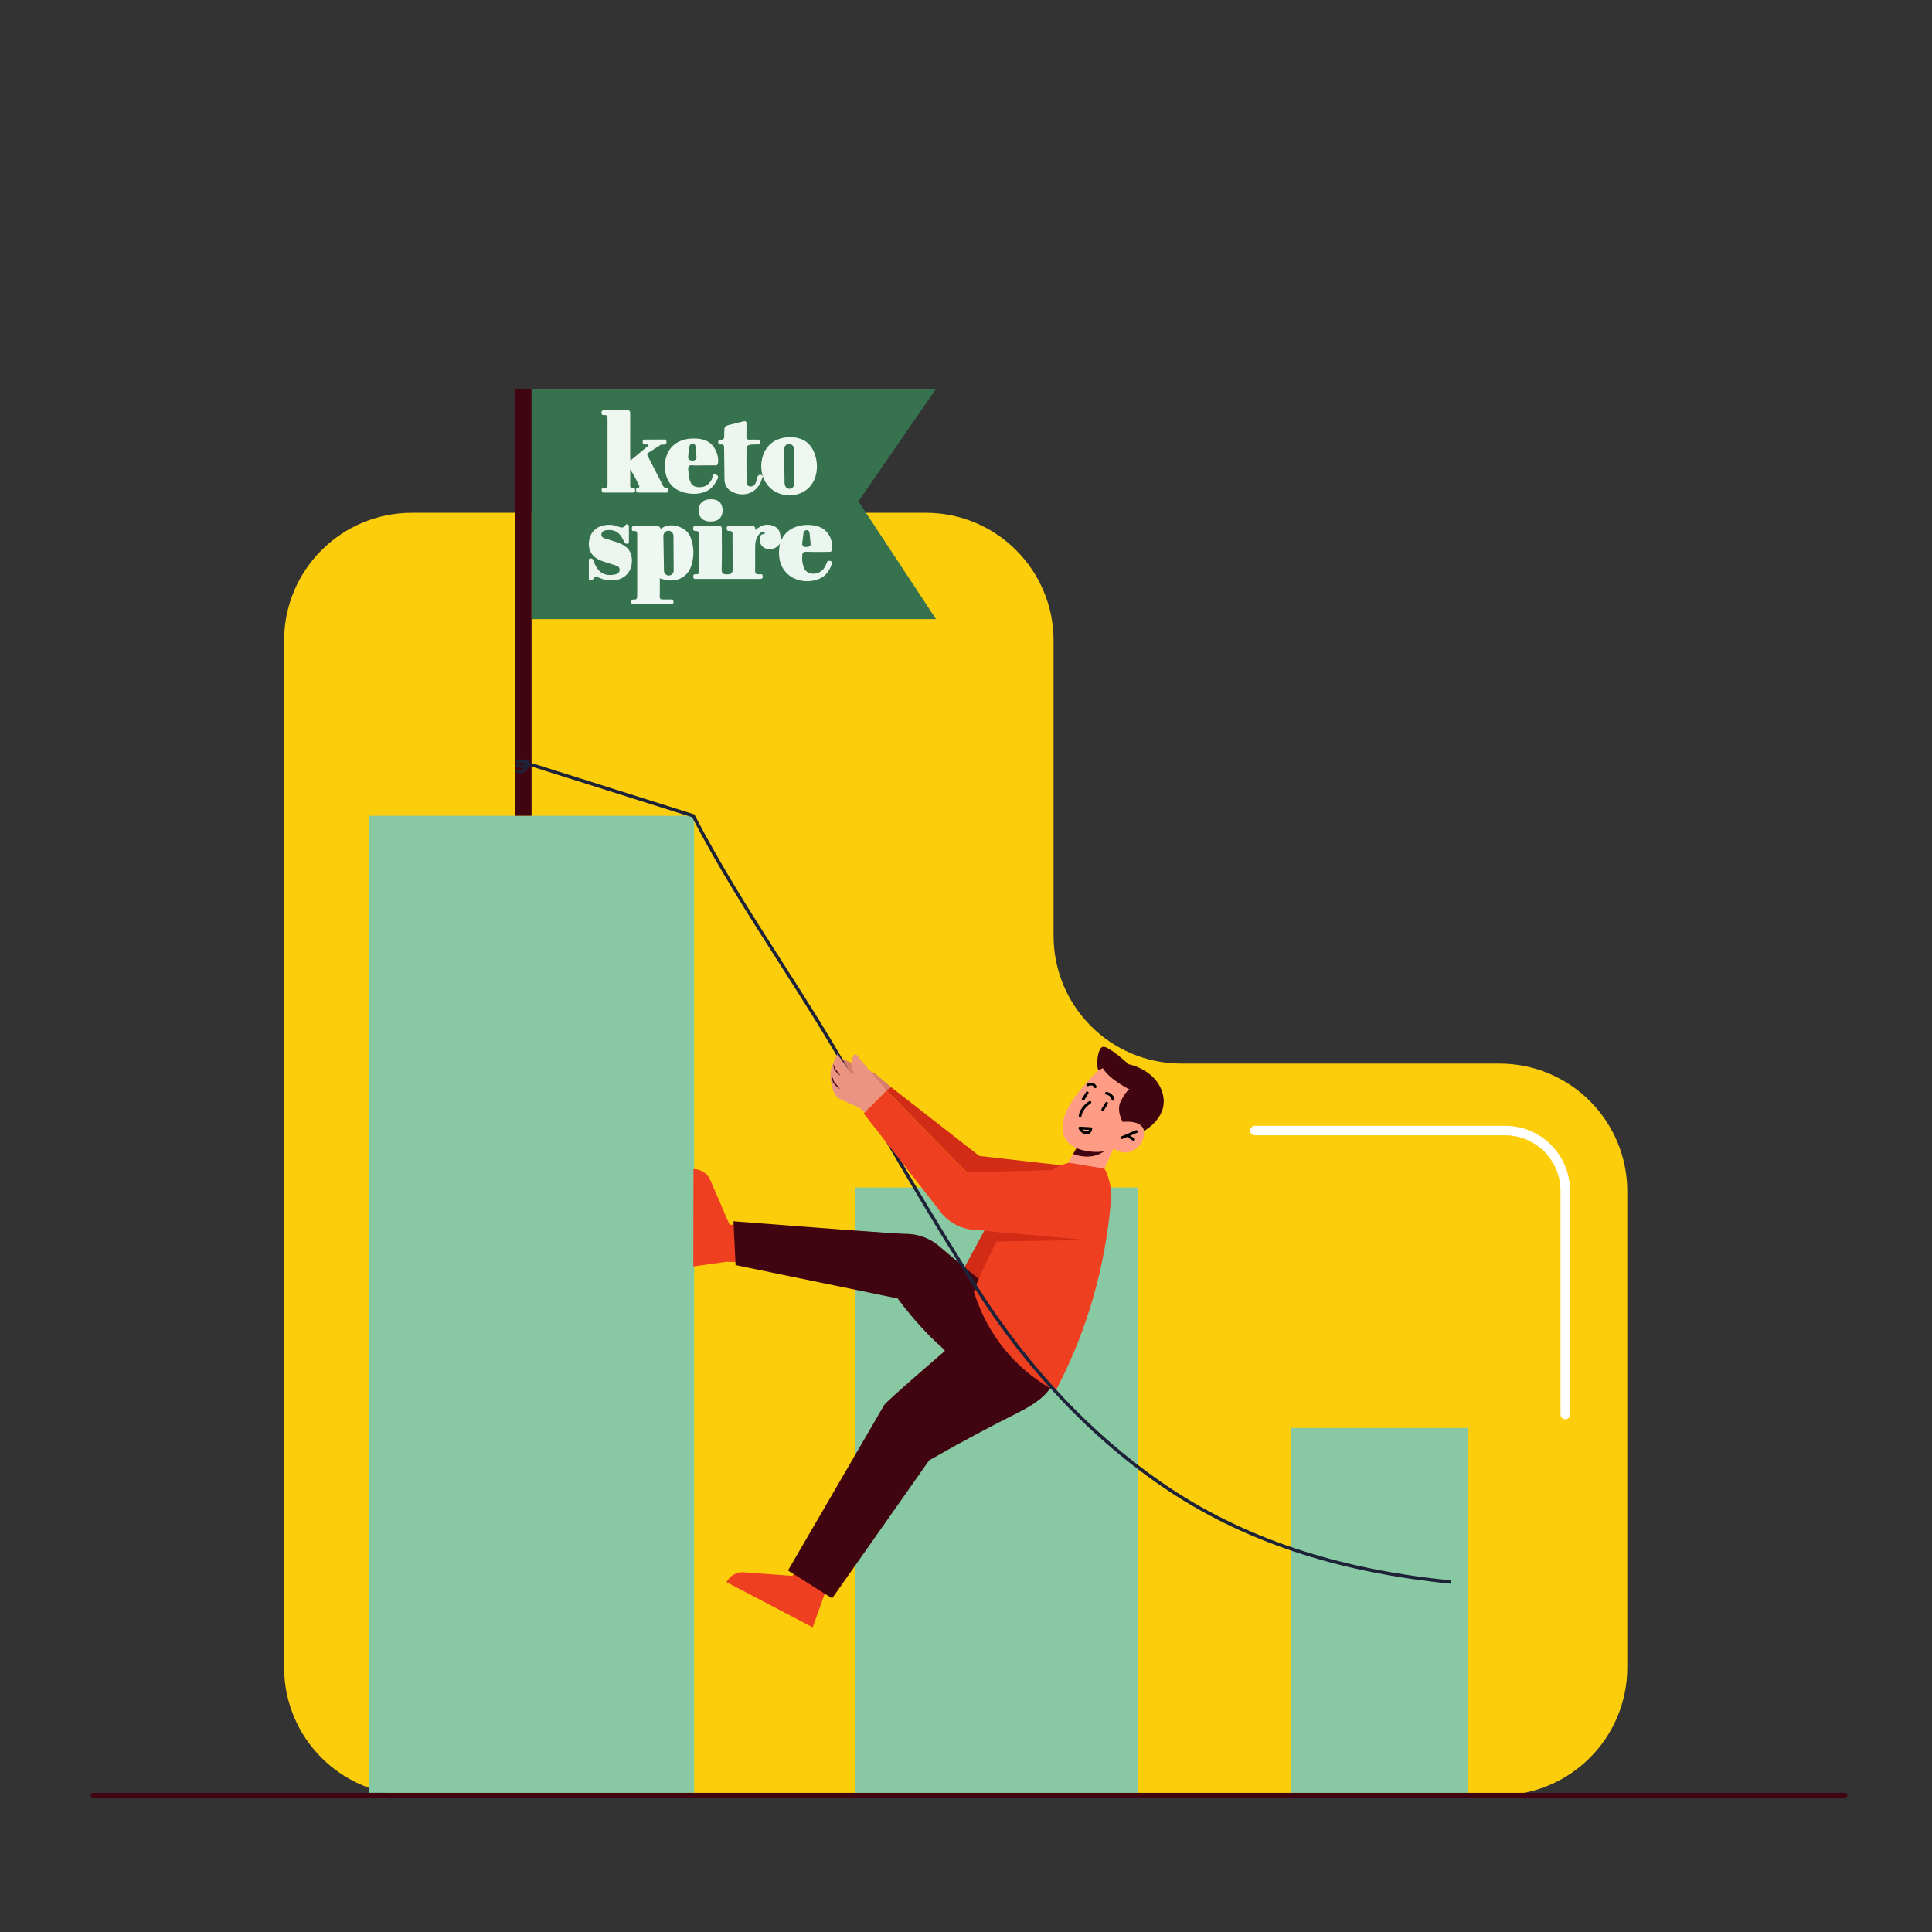 <svg xmlns="http://www.w3.org/2000/svg" width="564" height="564" viewBox="0 0 564 564" fill="none"><rect x="0" y="0" width="564" height="564" fill="#333333" stroke="none"/><mask id="mask0_66_2182" style="mask-type:luminance" maskUnits="userSpaceOnUse" x="0" y="0" width="564" height="564"><path d="M0 -0H564V564H0V-0Z" fill="white"></path></mask><g mask="url(#mask0_66_2182)"><path d="M475.04 347.787V486.77C475.04 507.37 458.34 524.07 437.741 524.07H120.238C99.638 524.07 82.938 507.37 82.938 486.77V186.997C82.938 166.397 99.638 149.697 120.238 149.697H270.265C290.865 149.697 307.564 166.397 307.564 186.997V273.188C307.564 293.788 324.264 310.487 344.864 310.487H437.741C458.34 310.487 475.04 327.187 475.04 347.787Z" fill="#FBCD0B"></path><path d="M332.154 346.663H249.638V523.369H332.154V346.663Z" fill="#88C9A3"></path><path d="M428.601 416.856H376.917V523.369H428.601V416.856Z" fill="#88C9A3"></path><path d="M325.259 334.802L321.432 343.342C321.432 343.342 319.069 345.175 314.79 343.565C311.602 342.366 310.906 340.996 310.906 340.996L313.27 336.881L315.58 332.869L323.868 334.526L325.259 334.802Z" fill="#FF9C85"></path><path d="M323.867 334.526C323.745 334.751 323.549 334.99 323.294 335.25C319.816 338.745 315.119 337.556 313.27 336.881L315.579 332.87L323.867 334.526Z" fill="#410512"></path><path d="M320.747 312.391C320.747 312.391 311.312 320.949 310.302 327.684C309.291 334.419 315.164 335.926 318.944 336.234C322.725 336.542 325.137 335.223 325.137 335.223C325.137 335.223 327.719 337.624 331.029 335.706C334.338 333.789 334.545 329.972 333.141 328.446C331.736 326.919 329.104 327.246 329.104 327.246L332.115 324.88C332.115 324.88 332.358 306.09 320.747 312.391Z" fill="#FF9C85"></path><path d="M315.147 326.167C315.182 326.183 315.222 326.195 315.264 326.199C315.484 326.225 315.683 326.067 315.707 325.848C315.964 323.633 318.362 322.159 318.385 322.145C318.575 322.031 318.635 321.784 318.521 321.595C318.409 321.407 318.163 321.345 317.972 321.459C317.859 321.526 315.214 323.146 314.913 325.755C314.891 325.934 314.991 326.098 315.147 326.167Z" fill="black"></path><path d="M327.335 332.481C327.432 332.525 327.548 332.53 327.654 332.485L331.91 330.69C332.114 330.604 332.209 330.369 332.123 330.165C332.039 329.963 331.803 329.865 331.598 329.952L327.342 331.746C327.138 331.832 327.043 332.068 327.128 332.271C327.169 332.368 327.245 332.441 327.335 332.481Z" fill="black"></path><path d="M330.769 333.012C330.947 333.092 331.161 333.031 331.27 332.861C331.389 332.675 331.333 332.427 331.146 332.309L329.275 331.118C329.093 331.008 328.842 331.056 328.723 331.242C328.604 331.429 328.659 331.676 328.846 331.795L330.717 332.985C330.734 332.995 330.751 333.005 330.769 333.012Z" fill="black"></path><path d="M321.743 324.319C321.926 324.4 322.143 324.334 322.249 324.159L323.38 322.28C323.494 322.091 323.434 321.845 323.243 321.731C323.064 321.61 322.809 321.679 322.694 321.868L321.563 323.746C321.449 323.936 321.509 324.182 321.7 324.296C321.713 324.304 321.729 324.312 321.743 324.319Z" fill="black"></path><path d="M316.047 321.238C316.227 321.318 316.441 321.256 316.549 321.085L317.716 319.228C317.834 319.041 317.778 318.794 317.59 318.676C317.406 318.564 317.157 318.615 317.039 318.803L315.871 320.659C315.754 320.847 315.81 321.094 315.997 321.212C316.013 321.221 316.03 321.23 316.047 321.238Z" fill="black"></path><path d="M324.713 321.277C324.773 321.304 324.841 321.316 324.911 321.31C325.132 321.291 325.294 321.096 325.276 320.876C325.121 319.127 323.141 318.764 323.06 318.749C322.843 318.711 322.636 318.856 322.597 319.073C322.558 319.291 322.699 319.497 322.919 319.537C322.98 319.552 324.377 319.815 324.477 320.947C324.491 321.097 324.585 321.22 324.713 321.277Z" fill="black"></path><path d="M317.373 317.074C317.483 317.123 317.614 317.122 317.729 317.06C317.734 317.056 318.336 316.737 318.832 316.9C319.072 316.973 319.235 317.149 319.367 317.425C319.459 317.626 319.698 317.711 319.899 317.618C320.099 317.524 320.185 317.285 320.091 317.085C319.863 316.6 319.528 316.28 319.076 316.137C318.247 315.867 317.379 316.338 317.343 316.358C317.15 316.465 317.08 316.707 317.185 316.9C317.228 316.98 317.296 317.04 317.373 317.074Z" fill="black"></path><path d="M327.761 327.512C327.761 327.512 325.729 324.277 327.213 321.383C328.697 318.489 329.685 318.019 329.685 318.019C329.685 318.019 326.381 316.352 323.989 314.21C322.431 312.814 321.937 311.817 321.937 311.817L320.748 312.391C319.912 311.976 320.244 305.944 321.934 305.591C323.623 305.239 329.443 310.669 329.443 310.669C329.443 310.669 337.438 312.161 339.397 319.178C341.355 326.195 333.939 330.17 333.939 330.17C333.939 330.17 333.858 326.962 327.761 327.512Z" fill="#410512"></path><path d="M316.004 329.746C316.248 330.001 316.606 330.255 317.088 330.319C317.337 330.352 317.533 330.309 317.684 330.19C317.794 330.103 317.874 329.979 317.93 329.856L316.004 329.746ZM314.853 329.457C314.799 329.33 314.814 329.183 314.894 329.07C314.973 328.956 315.105 328.892 315.244 328.9L318.47 329.084C318.578 329.091 318.679 329.141 318.75 329.223C318.822 329.306 318.856 329.413 318.845 329.521C318.838 329.606 318.754 330.36 318.187 330.813C317.865 331.07 317.45 331.174 316.984 331.114C316.728 331.08 316.497 331.011 316.291 330.919C315.298 330.476 314.874 329.506 314.853 329.457Z" fill="black"></path><path d="M202.643 238.147H107.714V523.369H202.643V238.147Z" fill="#88C9A3"></path><path d="M538.641 524.763H27.158C26.776 524.763 26.465 524.453 26.465 524.07C26.465 523.687 26.776 523.376 27.158 523.376H538.641C539.024 523.376 539.334 523.687 539.334 524.07C539.334 524.453 539.024 524.763 538.641 524.763Z" fill="#410512"></path><path d="M155.178 113.533H150.253V238.147H155.178V113.533Z" fill="#410512"></path><path d="M273.252 180.729H155.18V113.533H273.252C265.698 124.47 258.144 135.407 250.59 146.344C258.144 157.805 265.698 169.267 273.252 180.729Z" fill="#37724F"></path><path d="M260.141 317.373L255.314 313.281L244.883 308.625L245.529 312.999L253.376 316.995L257.194 319.82L260.141 317.373Z" fill="#D87C6C"></path><path d="M312.111 339.433C305.399 343.192 298.687 346.951 291.976 350.71C288.172 357.739 284.369 364.768 280.565 371.796C280.102 374.432 279.639 377.067 279.177 379.703L292.865 386.161L312.111 339.433Z" fill="#D32C16"></path><path d="M311.663 340.375C303.078 339.405 294.492 338.435 285.907 337.465L260.141 317.373C259.696 317.688 259.251 318.003 258.806 318.318C266.609 326.301 274.412 334.285 282.215 342.269H308.935C309.844 341.638 310.754 341.007 311.663 340.375Z" fill="#D32C16"></path><path d="M240.557 465.786L241.759 463.472L232.163 458.485L231.355 460.04L217.171 458.993C215.05 458.836 213.044 459.973 212.088 461.873L237.247 475.058L240.557 465.786Z" fill="#EE3F20"></path><path d="M212.144 368.343L214.917 368.428L215.028 357.523L212.979 357.527L207.344 344.468C206.501 342.516 204.565 341.263 202.439 341.295L202.393 369.699L212.144 368.343Z" fill="#EE3F20"></path><path d="M262.054 379.059C246.281 375.81 230.508 372.561 214.734 369.313C214.529 365.048 214.323 360.783 214.118 356.518C241.122 358.618 260.538 360.095 264.555 360.193C265.181 360.208 267.239 360.234 269.682 361.144C271.789 361.929 273.297 363.025 274.21 363.802C284.91 373.017 293.531 379.413 299.655 383.685C303.861 386.62 309.953 390.688 309.447 395.357C309.163 397.973 306.913 399.806 305.909 400.624C301.434 404.269 295.645 403.609 292.909 403.297C284.059 402.288 278.151 396.711 275.896 394.318C274.395 392.726 273.056 391.712 271.454 390.083C267.202 385.758 264.096 381.836 262.054 379.059Z" fill="#410512"></path><path d="M271.24 426.306C261.801 439.739 252.361 453.172 242.921 466.605C238.624 463.89 234.327 461.175 230.03 458.46C239.388 442.371 248.746 426.281 258.104 410.192C258.866 408.949 274.638 395.368 284.172 387.213C290.408 381.879 299.716 381.976 305.679 387.614C306.549 388.436 308.264 390.222 309.109 392.952C310.545 397.592 308.558 401.716 307.938 403.004C305.326 408.425 300.367 410.795 294.864 413.575C289.485 416.293 281.495 420.459 271.24 426.306Z" fill="#410512"></path><path d="M322.363 341.133C319.254 362.152 312.26 383.713 310.397 400.55C297.573 402.804 289.744 387.734 284.366 377.287C284.273 377.107 284.598 375.213 290.097 364.02C295.622 352.772 303.187 341.417 312.111 339.433C315.523 340.022 318.948 340.572 322.363 341.133Z" fill="#EE3F20"></path><path d="M322.367 341.133C323.037 342.356 323.871 344.24 324.222 346.664C324.438 348.155 324.416 349.468 324.318 350.513C323.24 363.038 320.387 378.248 313.635 394.414C311.892 398.586 310.031 402.483 308.116 406.106C304.761 404.315 300.417 401.503 296.179 397.17C288.984 389.813 285.798 381.859 284.37 377.287C287.339 373.026 290.866 368.504 295.045 363.923C304.459 353.603 314.19 346.27 322.367 341.133Z" fill="#EE3F20"></path><path d="M275.896 394.318C275.804 394.22 275.709 394.121 275.613 394.022C275.487 393.893 275.362 393.767 275.237 393.644C277.791 391.939 280.344 390.235 282.897 388.53C280.563 390.46 278.23 392.389 275.896 394.318Z" fill="#410512"></path><path d="M423.531 462.322C408.034 460.796 393.565 457.939 380.527 453.832C366.035 449.268 352.725 442.979 340.964 435.14C330.004 427.835 319.594 419.021 310.023 408.944C300.948 399.389 292.558 388.627 285.084 376.958C271.325 355.474 257.054 330.78 247.505 313.848C241.164 302.604 234.192 291.703 227.45 281.16C218.736 267.533 209.725 253.444 202.052 238.559L152.097 222.798L152.389 221.872L202.73 237.754L202.823 237.934C210.495 252.846 219.531 266.974 228.268 280.637C235.017 291.191 241.997 302.103 248.351 313.371C257.893 330.292 272.155 354.97 285.902 376.434C293.343 388.052 301.695 398.765 310.727 408.275C320.248 418.3 330.603 427.067 341.503 434.332C353.187 442.12 366.415 448.369 380.819 452.906C393.793 456.993 408.195 459.836 423.627 461.356L423.531 462.322Z" fill="#1D2238"></path><path d="M151.676 222.758C151.442 222.758 151.208 222.75 150.975 222.735C150.76 222.721 150.597 222.535 150.611 222.32C150.625 222.105 150.809 221.941 151.026 221.956C152.013 222.021 153.01 221.938 153.988 221.709C154.198 221.66 154.408 221.79 154.457 222C154.506 222.21 154.376 222.42 154.166 222.469C153.344 222.661 152.509 222.758 151.676 222.758Z" fill="#1D2238"></path><path d="M152.394 224.185C151.845 224.185 151.316 224.063 150.8 223.944C150.591 223.896 150.459 223.686 150.508 223.477C150.556 223.267 150.765 223.135 150.976 223.184C151.52 223.309 152.084 223.439 152.613 223.396C153.174 223.35 153.64 223.112 153.998 222.688C154.137 222.524 154.383 222.503 154.548 222.642C154.712 222.781 154.733 223.027 154.594 223.192C154.104 223.772 153.441 224.112 152.676 224.174C152.582 224.182 152.488 224.185 152.394 224.185Z" fill="#1D2238"></path><path d="M151.883 225.741C151.499 225.741 151.143 225.604 150.828 225.483C150.627 225.406 150.526 225.18 150.604 224.979C150.681 224.777 150.906 224.677 151.108 224.754C151.383 224.86 151.666 224.968 151.914 224.96C152.558 224.935 153.222 224.116 153.707 223.518C153.843 223.35 154.089 223.325 154.256 223.46C154.424 223.596 154.449 223.842 154.314 224.009C153.735 224.723 152.942 225.702 151.944 225.74C151.924 225.74 151.904 225.741 151.883 225.741Z" fill="#1D2238"></path><path d="M322.365 341.133L282.217 342.269C274.414 334.285 266.611 326.301 258.807 318.317C256.576 320.551 254.345 322.786 252.113 325.02C259.824 334.896 267.534 344.772 275.245 354.648C276.17 355.638 278.081 357.406 281.052 358.388C282.898 358.998 284.537 359.102 285.679 359.077C296.533 360.261 307.388 361.446 318.242 362.63C318.242 362.63 327.34 349.428 322.365 341.133Z" fill="#EE3F20"></path><path d="M258.805 318.317L255.314 314.252L248.518 313.338L244.405 307.684C244.405 307.684 242.904 311.273 242.898 311.287C242.13 313.123 242.429 315.351 242.886 317.232C243.128 318.228 243.526 319.303 244.213 320.084C244.904 320.871 246.053 321.204 246.975 321.664C249.093 322.719 249.945 322.77 251.249 323.709C251.793 324.101 252.198 324.473 252.447 324.717C254.566 322.584 256.686 320.451 258.805 318.317Z" fill="#EB9481"></path><path d="M255.313 314.252C255.02 313.665 254.332 313.097 253.908 312.593C253.419 312.014 252.932 311.435 252.443 310.856C251.954 310.278 251.464 309.7 250.97 309.125C250.643 308.744 250.083 307.425 249.422 307.879C249.239 308.005 249.132 308.214 249.047 308.419C248.496 309.76 248.355 311.101 248.976 312.47C248.978 312.474 250.615 316.084 250.615 316.084L255.313 314.252Z" fill="#EB9481"></path><path d="M243.254 310.633C243.321 310.756 243.381 310.881 243.437 311.007C243.495 311.132 243.544 311.26 243.598 311.387C243.696 311.643 243.791 311.899 243.874 312.16L243.839 312.096C244.12 312.4 244.391 312.714 244.645 313.041C244.771 313.206 244.896 313.372 245.014 313.544C245.133 313.715 245.248 313.89 245.35 314.075C245.18 313.949 245.022 313.813 244.868 313.672C244.712 313.533 244.565 313.387 244.418 313.24C244.127 312.945 243.851 312.636 243.586 312.317L243.56 312.285L243.551 312.253C243.481 311.99 243.424 311.722 243.37 311.453C243.346 311.318 243.319 311.183 243.301 311.046C243.28 310.91 243.264 310.773 243.254 310.633Z" fill="#410512"></path><path d="M242.829 314.162C242.903 314.3 242.97 314.439 243.032 314.58C243.097 314.72 243.152 314.862 243.212 315.004C243.322 315.29 243.429 315.577 243.521 315.868L243.482 315.796C243.796 316.136 244.098 316.487 244.383 316.853C244.523 317.037 244.664 317.222 244.795 317.414C244.928 317.606 245.056 317.801 245.171 318.008C244.98 317.867 244.804 317.714 244.631 317.558C244.458 317.402 244.293 317.239 244.129 317.075C243.803 316.745 243.496 316.4 243.2 316.044L243.17 316.008L243.161 315.973C243.082 315.677 243.018 315.378 242.957 315.078C242.932 314.927 242.901 314.777 242.881 314.624C242.858 314.471 242.84 314.318 242.829 314.162Z" fill="#410512"></path><path d="M292.286 359.741C300.638 360.495 308.99 361.248 317.342 362.001C308.285 362.142 299.227 362.283 290.17 362.424C290.875 361.53 291.581 360.636 292.286 359.741Z" fill="#D32C16"></path><path d="M236.637 158.672C236.532 157.453 236.428 156.471 236.361 155.782C236.339 155.562 236.286 155.127 235.981 154.903C235.877 154.826 235.742 154.777 235.562 154.768C235.509 154.766 235.268 154.751 235.029 154.887C234.61 155.127 234.556 155.624 234.551 155.676C234.43 156.66 234.308 157.644 234.187 158.628C234.172 158.807 234.179 159.128 234.387 159.377C234.708 159.76 235.275 159.697 235.651 159.655C235.969 159.619 236.292 159.583 236.492 159.315C236.671 159.076 236.651 158.787 236.637 158.672ZM220.982 156.924C220.761 157.389 220.429 158.265 220.458 159.482C220.452 161.792 220.446 164.102 220.44 166.412C220.361 167.156 220.638 167.404 220.712 167.463C220.913 167.622 221.201 167.691 221.635 167.647C222.062 167.603 222.646 167.464 222.672 168.246C222.699 169.065 222.143 169.012 221.605 169.012C215.575 169.011 209.544 169.015 203.513 169.004C203.038 169.002 202.405 169.203 202.374 168.333C202.346 167.576 202.843 167.614 203.324 167.634C203.595 167.646 203.773 167.589 203.888 167.483C204.13 167.258 204.102 166.836 204.093 166.721C204.041 166.011 204.063 161.743 204.11 155.824C204.11 155.766 204.105 155.504 203.9 155.281C203.702 155.067 203.455 155.035 203.394 155.028C203.251 155.023 203.108 155.017 202.965 155.012C202.89 155.014 202.703 155.01 202.548 154.883C202.33 154.704 202.331 154.381 202.333 154.263C202.335 154.114 202.339 153.873 202.525 153.707C202.674 153.574 202.857 153.563 202.925 153.562C206.553 153.587 209.142 153.605 209.892 153.575C210.012 153.571 210.36 153.547 210.563 153.771C210.755 153.983 210.71 154.338 210.709 154.697C210.707 158.526 210.784 162.357 210.67 166.183C210.651 166.792 210.759 167.141 210.969 167.344C211.323 167.688 211.875 167.678 212.372 167.663C212.832 167.649 213.205 167.637 213.508 167.354C213.815 167.067 213.867 166.67 213.879 166.508C213.864 163.048 213.85 159.589 213.835 156.129C213.848 156.039 213.86 155.902 213.841 155.738C213.819 155.544 213.8 155.354 213.658 155.21C213.508 155.059 213.312 155.014 213.209 155.012C213.046 155.009 212.884 155.006 212.722 155.002C212.645 155.002 212.501 154.991 212.373 154.897C212.116 154.709 212.141 154.343 212.139 154.204C212.13 153.51 212.603 153.596 213.019 153.594C215.22 153.587 217.424 153.642 219.623 153.564C220.463 153.534 220.462 154.06 220.534 154.736C222.253 153.198 224.081 152.695 226.055 153.632C227.656 154.393 227.894 155.925 227.837 157.52C228.073 157.67 228.178 157.497 228.258 157.331C230.313 153.126 235.837 152.579 239.15 153.793C241.73 154.738 243.232 157.561 242.885 160.406C242.797 161.133 242.398 161.1 241.91 161.1C239.804 161.1 237.694 161.177 235.593 161.071C235.318 161.057 234.721 161.007 234.41 161.373C234.209 161.609 234.201 161.927 234.217 162.129C234.145 162.687 234.094 163.602 234.368 164.673C234.583 165.515 234.779 166.28 235.479 166.852C236.464 167.656 237.715 167.479 238.011 167.438C239.082 167.287 239.99 166.663 240.508 165.945C240.947 165.337 241.37 164.296 241.37 164.296C241.382 164.244 241.485 163.835 241.819 163.72C241.971 163.667 242.107 163.698 242.28 163.735C242.453 163.774 242.707 163.828 242.822 164.021C242.917 164.181 242.889 164.363 242.865 164.459C242.311 166.642 240.764 167.995 240.764 167.995C238.213 170.097 233.704 170.263 230.736 168.216C229.744 167.531 229.13 166.741 228.841 166.328C227.194 163.968 227.382 161.301 227.451 160.326C227.501 159.612 227.613 159.028 227.706 158.629C227.542 158.891 226.896 159.855 225.649 160.189C224.705 160.443 223.215 160.391 222.36 159.292C221.553 158.255 221.841 156.972 221.889 156.775C222.07 156.219 222.286 156.045 222.457 155.994C222.473 155.99 222.514 155.978 222.598 155.963C222.906 155.907 223.382 155.985 223.226 155.469C223.218 155.443 223.193 155.382 223.142 155.33C222.974 155.16 222.59 155.263 222.5 155.288C222.046 155.412 221.43 155.981 220.982 156.924Z" fill="#ECF6F0"></path><path d="M195.301 168.015C194.5 168.047 193.79 167.352 193.825 166.496C193.729 161.014 193.676 157.029 193.663 156.609C193.66 156.504 193.642 156.124 193.837 155.744C193.894 155.634 194.096 155.256 194.542 155.056C194.956 154.869 195.506 154.885 195.947 155.178C196.57 155.594 196.6 156.308 196.602 156.376C196.622 159.753 196.642 163.129 196.662 166.506C196.691 167.313 196.059 167.984 195.301 168.015ZM201.499 156.649C200.45 154.088 196.862 152.77 194.336 153.615C193.668 153.838 193.185 154.18 192.916 154.396C192.79 154.097 192.582 153.76 192.235 153.642C192.042 153.577 191.875 153.61 191.82 153.61C189.62 153.609 187.42 153.61 185.22 153.608C184.817 153.606 184.433 153.602 184.451 154.175C184.465 154.612 184.412 155.12 185.075 155.033C186.023 154.908 186.016 155.468 186.013 156.153C185.999 162.036 185.994 167.918 186.018 173.802C186.022 174.578 185.957 175.122 184.976 175.014C184.519 174.963 184.305 175.223 184.293 175.71C184.278 176.346 184.668 176.384 185.132 176.384C188.671 176.383 192.21 176.384 195.75 176.383C196.197 176.383 196.607 176.381 196.606 175.728C196.605 175.133 196.294 174.996 195.797 174.998C195.032 175.001 194.267 174.982 193.501 174.996C192.947 175.007 192.596 174.881 192.607 174.208C192.636 172.452 192.616 170.695 192.616 168.84C193.202 169.008 193.648 169.157 194.104 169.262C197.569 170.067 200.763 168.441 201.792 165.208C202.701 162.349 202.644 159.446 201.499 156.649Z" fill="#EEF7F1"></path><path d="M184.024 134.457C185.938 132.864 187.621 131.463 189.28 130.082C189.163 129.658 188.881 129.763 188.675 129.759C188.143 129.747 187.593 129.837 187.612 129.008C187.616 128.855 187.618 128.607 187.808 128.448C187.976 128.307 188.189 128.321 188.25 128.327C190.176 128.322 192.103 128.317 194.029 128.312C194.1 128.324 194.271 128.363 194.405 128.509C194.576 128.693 194.571 128.925 194.568 129.06C194.565 129.197 194.559 129.447 194.365 129.628C194.206 129.778 194.009 129.797 193.939 129.8C193.624 129.794 193.309 129.789 192.994 129.783C191.714 130.601 190.433 131.42 189.153 132.238C189.109 132.28 188.995 132.402 188.961 132.597C188.916 132.859 189.052 133.056 189.079 133.093C190.549 135.957 192.019 138.82 193.489 141.683C193.679 142.142 193.897 142.29 194.063 142.339C194.108 142.352 194.111 142.458 194.58 142.412C195.145 142.357 195.153 142.75 195.16 143.162C195.167 143.677 194.885 143.807 194.436 143.806C191.755 143.799 189.074 143.803 186.394 143.801C186.035 143.801 185.7 143.736 185.711 143.276C185.718 142.971 185.545 142.498 186.015 142.449C187.026 142.344 186.576 141.811 186.368 141.375C185.672 139.913 184.954 138.461 183.974 137.016C183.974 138.637 183.97 140.258 183.977 141.879C183.979 142.45 184.414 142.412 184.793 142.405C185.325 142.394 185.411 142.705 185.408 143.144C185.405 143.647 185.142 143.805 184.687 143.804C181.911 143.8 179.135 143.799 176.358 143.805C175.903 143.806 175.659 143.652 175.635 143.149C175.609 142.587 175.83 142.336 176.378 142.408C177.297 142.529 177.356 141.987 177.354 141.276C177.338 134.957 177.339 128.639 177.353 122.321C177.354 121.624 177.327 121.055 176.391 121.178C175.894 121.244 175.593 121.11 175.587 120.498C175.579 119.782 175.985 119.757 176.511 119.76C178.665 119.771 180.821 119.819 182.972 119.741C184.032 119.703 183.974 120.284 183.972 120.998C183.959 125.115 183.965 129.232 183.968 133.348C183.968 133.621 183.994 133.894 184.024 134.457Z" fill="#EDF7F0"></path><path d="M229.04 141.18C229.048 141.264 229.146 142.173 229.839 142.538C230.162 142.707 230.498 142.699 230.516 142.698C230.547 142.697 230.866 142.682 231.171 142.494C231.803 142.105 231.871 141.289 231.878 141.189C231.851 137.917 231.825 134.645 231.798 131.373C231.895 130.777 231.645 130.186 231.162 129.862C230.741 129.58 230.199 129.54 229.757 129.739C229.144 130.014 228.779 130.723 228.897 131.468C228.945 134.705 228.992 137.943 229.04 141.18ZM224.629 129.862C227.432 127.089 231.695 127.658 231.904 127.689C232.577 127.789 234.284 128.043 235.691 129.241C239.066 132.113 239.885 139.704 235.328 143.054C232.514 145.123 228.266 145.121 225.387 142.913C221.256 139.742 221.354 133.104 224.629 129.862Z" fill="#EDF7F0"></path><path d="M203.326 133.309C203.235 132.357 203.145 131.406 203.054 130.455C203.071 130.111 202.912 129.794 202.64 129.632C202.315 129.439 201.975 129.554 201.914 129.574C201.558 129.694 201.301 130.03 201.232 130.439C201.157 130.922 200.971 132.166 200.893 133.306C200.882 133.48 200.866 133.777 201.047 134.03C201.34 134.439 201.945 134.444 202.113 134.445C202.37 134.447 202.86 134.451 203.147 134.077C203.376 133.778 203.341 133.417 203.326 133.309ZM205.228 135.86C204.223 135.861 203.21 135.944 202.217 135.839C201.061 135.717 200.785 136.223 200.927 137.233C201.007 137.799 201.008 138.377 201.094 138.943C201.424 141.113 202.095 141.992 203.533 142.188C205.472 142.451 206.844 141.682 207.768 139.951C208.078 139.368 207.947 137.914 209.199 138.635C210.184 139.203 209.244 140.091 208.947 140.714C207.74 143.238 204.845 144.476 201.343 144.084C196.602 143.554 193.983 140.542 194.113 135.767C194.236 131.24 197.209 128.265 201.853 128.033C203.496 127.951 205.1 128.096 206.591 128.884C208.626 129.96 209.995 132.933 209.588 135.258C209.476 135.897 209.099 135.856 208.672 135.858C207.524 135.862 206.376 135.859 205.228 135.86Z" fill="#EDF7F0"></path><path d="M222.471 138.694C222.558 138.905 222.644 139.117 222.73 139.328C222.473 139.442 222.458 139.696 222.39 139.918C221.195 143.814 217.283 145.419 213.635 143.513C212.827 143.091 212.432 142.574 212.337 142.453C211.647 141.574 211.528 140.613 211.502 140.169C211.459 136.887 211.416 133.604 211.372 130.322C211.365 130.272 211.329 130.057 211.134 129.898C210.962 129.758 210.774 129.749 210.718 129.749C210.522 129.746 210.326 129.742 210.131 129.738C210.068 129.736 209.97 129.723 209.881 129.661C209.635 129.493 209.663 129.115 209.675 128.953C209.688 128.78 209.705 128.548 209.884 128.423C209.976 128.359 210.076 128.346 210.14 128.345C210.396 128.348 210.652 128.352 210.909 128.356C210.975 128.33 211.07 128.285 211.159 128.202C211.384 127.993 211.423 127.689 211.417 126.947C211.417 126.947 211.405 125.694 211.475 125.2C211.5 125.017 211.557 124.868 211.636 124.74C211.636 124.74 211.661 124.701 211.69 124.663C211.827 124.483 212.076 124.26 212.564 124.131L217.12 122.977C217.285 122.94 217.532 122.914 217.712 123.049C217.972 123.243 217.942 123.661 217.924 124.061C217.875 125.157 217.946 126.259 217.902 127.356C217.872 128.103 218.146 128.396 218.895 128.349C219.609 128.304 220.328 128.35 221.044 128.337C221.561 128.327 221.981 128.34 221.958 129.066C221.935 129.802 221.469 129.756 220.982 129.751C220.887 129.75 220.791 129.75 220.696 129.751C217.912 129.791 217.91 129.791 217.913 132.647C217.915 135.036 217.884 137.426 217.949 139.812C217.972 140.653 217.74 141.883 218.966 142.012C220.17 142.139 220.671 141.053 220.897 140.056C221.105 139.138 221.234 138.334 222.471 138.694Z" fill="#ECF6EF"></path><path d="M171.897 166.137C171.897 165.373 171.891 164.607 171.9 163.843C171.904 163.479 171.795 163.052 172.404 163.021C172.868 162.998 173.106 163.197 173.245 163.614C173.381 164.021 173.535 164.424 173.714 164.814C174.85 167.29 176.74 168.249 179.43 167.731C180.189 167.585 180.826 167.283 180.889 166.41C180.95 165.566 180.316 165.261 179.663 165.041C178.263 164.569 176.831 164.184 175.451 163.659C172.816 162.658 171.607 160.624 171.957 157.94C172.298 155.324 174.233 153.51 176.953 153.245C177.963 153.146 178.951 153.211 179.927 153.514C180.856 153.802 181.785 154.561 182.644 153.234C182.906 152.831 183.575 153.077 183.588 153.758C183.614 155.191 183.599 156.626 183.596 158.06C183.595 158.427 183.49 158.718 183.049 158.748C182.661 158.775 182.445 158.586 182.272 158.251C181.944 157.617 181.626 156.969 181.214 156.391C180.107 154.84 178.515 154.525 176.755 154.822C176.179 154.919 175.657 155.226 175.566 155.902C175.472 156.607 175.934 156.963 176.507 157.157C177.906 157.629 179.342 158.002 180.721 158.523C183.301 159.499 184.476 161.17 184.479 163.692C184.484 167.575 181.415 169.983 177.231 169.338C176.483 169.222 175.718 169.032 175.038 168.713C174.254 168.345 173.628 168.156 173.138 169.08C172.948 169.438 172.584 169.435 172.252 169.38C171.761 169.298 171.913 168.874 171.905 168.575C171.883 167.763 171.897 166.95 171.897 166.137Z" fill="#EBF5EE"></path><path d="M207.336 152.247C205.212 152.218 203.945 151.018 203.936 149.025C203.927 146.957 205.309 145.714 207.592 145.739C209.789 145.762 210.999 146.979 210.949 149.114C210.902 151.141 209.59 152.279 207.336 152.247Z" fill="#ECF6F0"></path><path d="M456.939 414.318C456.173 414.318 455.552 413.697 455.552 412.931V347.602C455.552 338.682 448.295 331.424 439.374 331.424H366.343C365.577 331.424 364.956 330.803 364.956 330.038C364.956 329.272 365.577 328.651 366.343 328.651H439.374C449.824 328.651 458.326 337.152 458.326 347.602V412.931C458.326 413.697 457.705 414.318 456.939 414.318Z" fill="white"></path></g></svg>